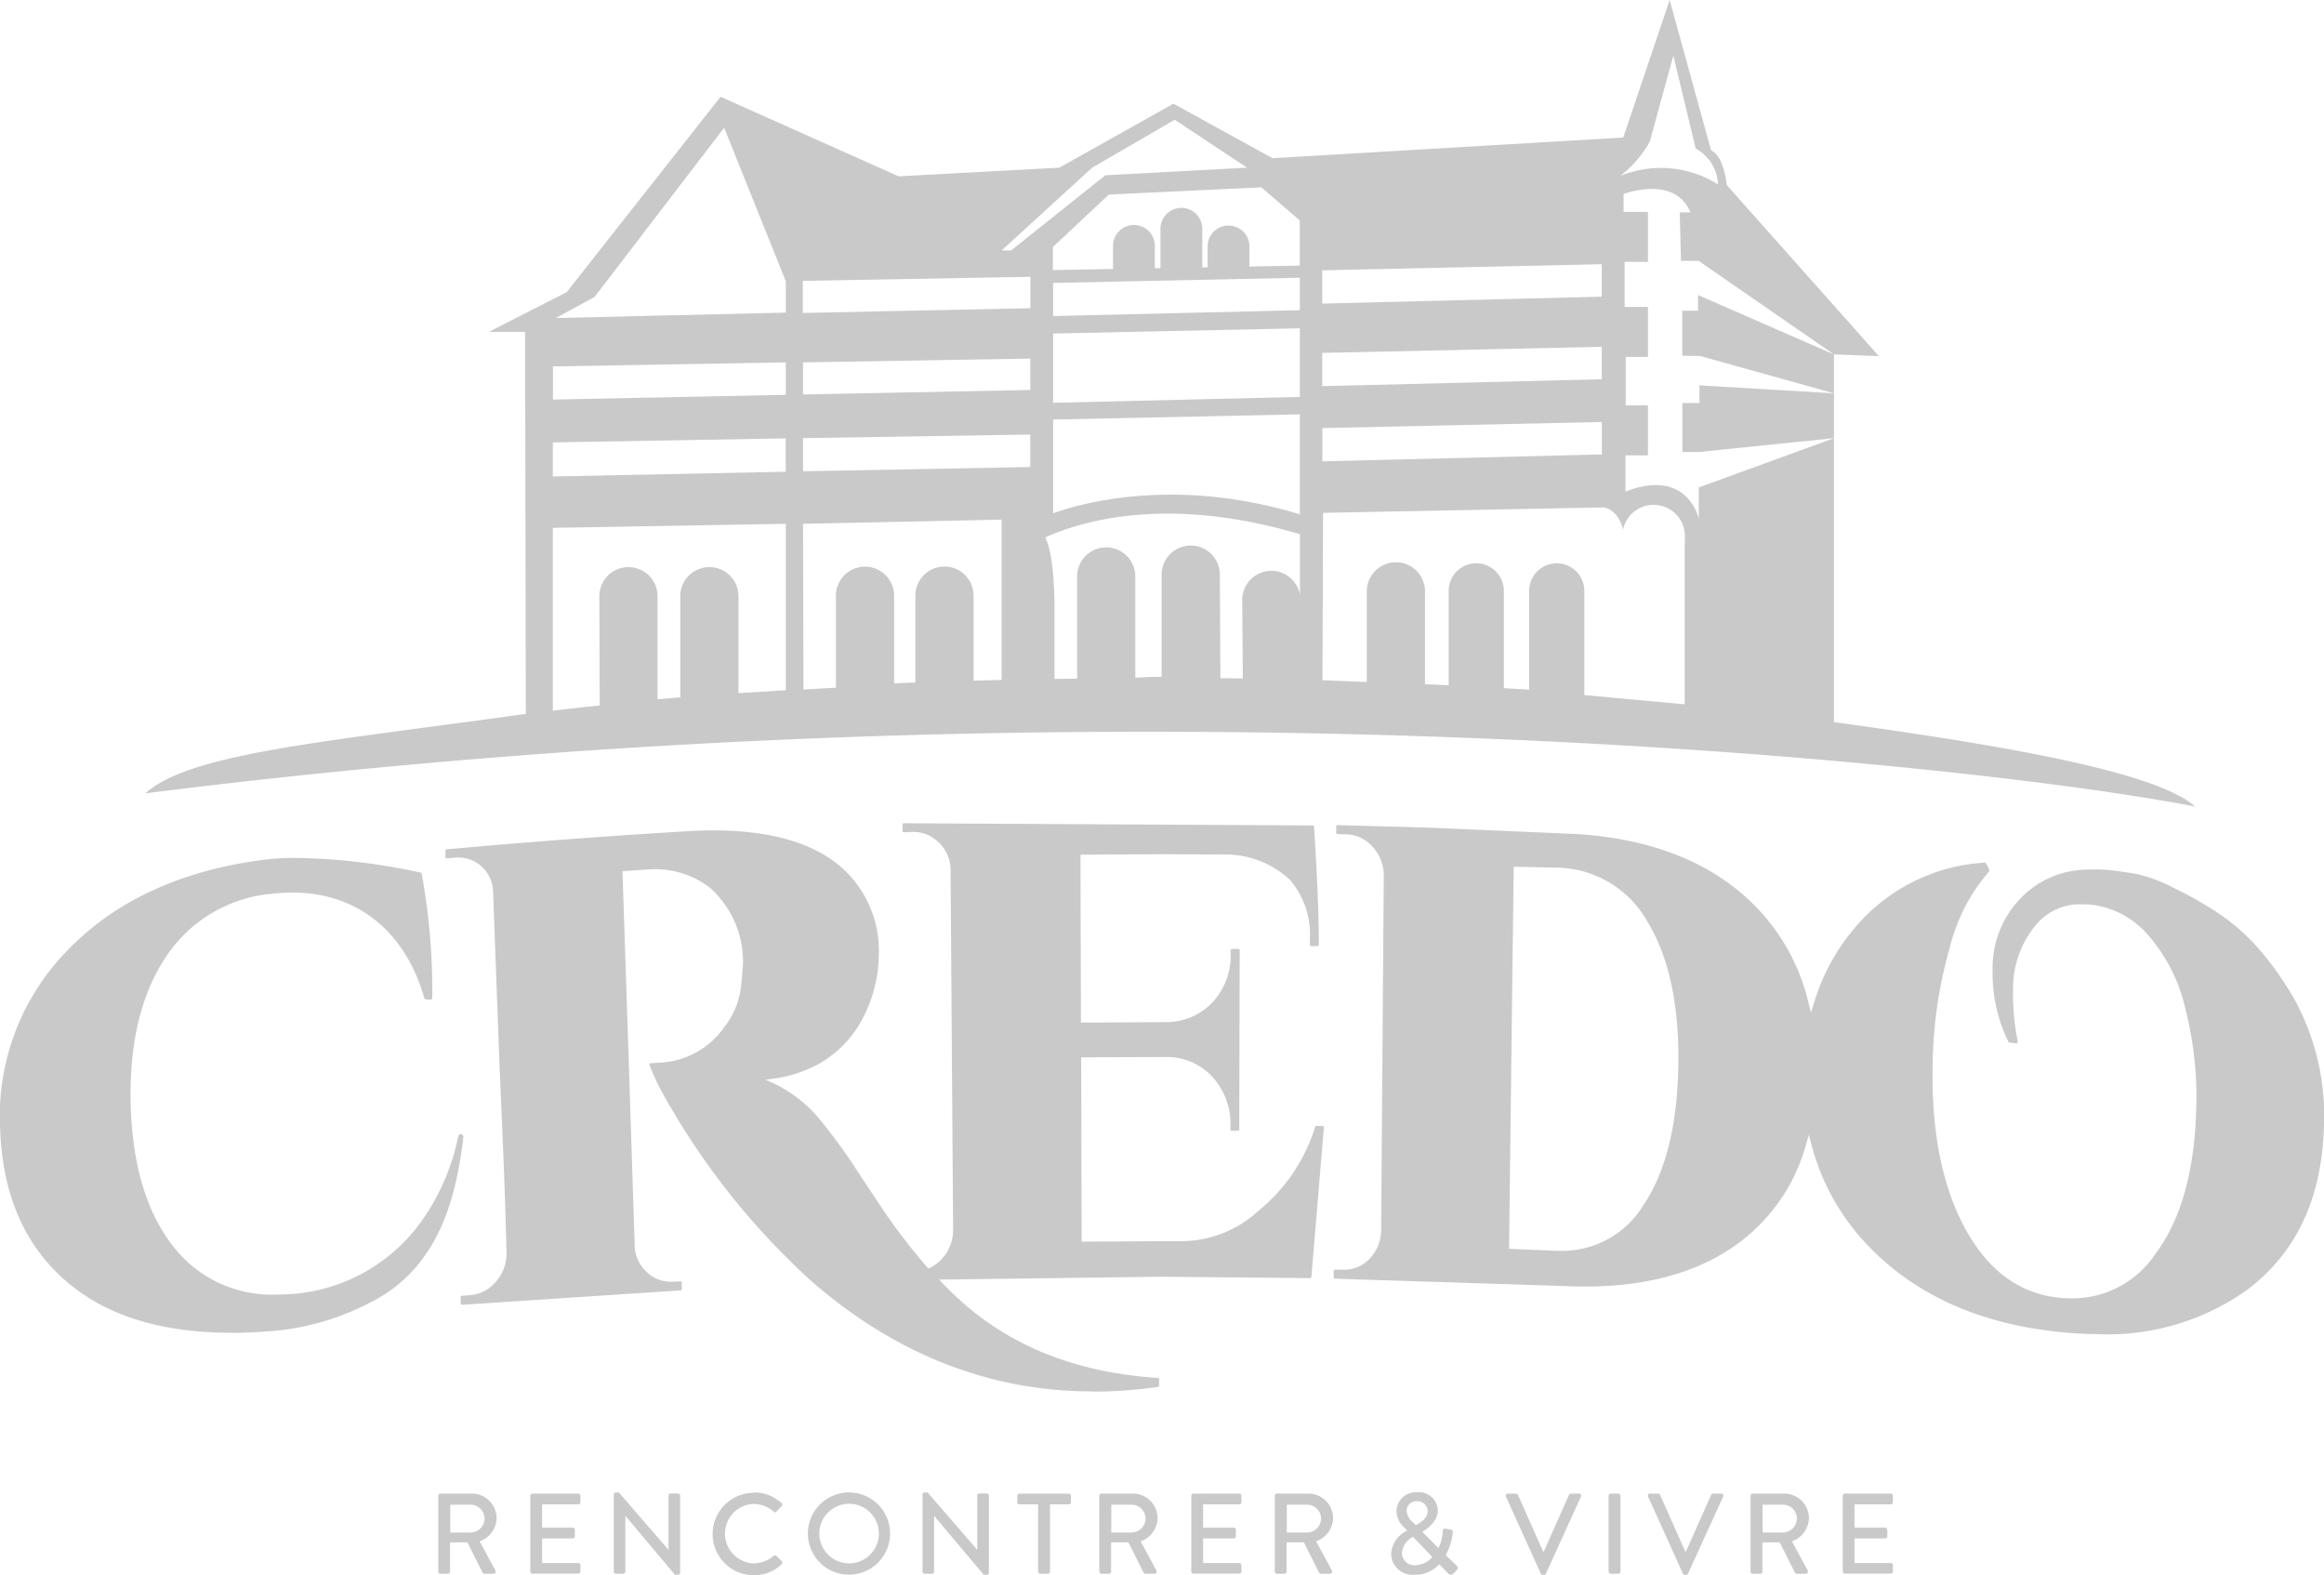 <svg xmlns="http://www.w3.org/2000/svg" width="201.282" height="136.41" viewBox="0 0 201.282 136.41"><g transform="translate(-151.05 -102.17)"><path d="M189.01,231.7a.19.19,0,0,1,.19-.19h2.7a2.136,2.136,0,0,1,2.16,2.12,2.184,2.184,0,0,1-1.47,2.01l1.36,2.52a.189.189,0,0,1-.17.29h-.77a.184.184,0,0,1-.16-.09l-1.32-2.63h-1.5v2.53a.2.2,0,0,1-.19.19h-.64a.19.19,0,0,1-.19-.19V231.7Zm2.8,3.18a1.232,1.232,0,0,0,1.21-1.23,1.215,1.215,0,0,0-1.21-1.18h-1.76v2.41h1.76Z" fill="#c9c9c9"/><path d="M196.98,231.7a.19.19,0,0,1,.19-.19h3.96a.19.19,0,0,1,.19.19v.55a.19.19,0,0,1-.19.19H198v2.02h2.65a.2.2,0,0,1,.19.19v.55a.19.19,0,0,1-.19.19H198v2.13h3.13a.19.19,0,0,1,.19.19v.54a.19.19,0,0,1-.19.19h-3.96a.19.19,0,0,1-.19-.19v-6.56Z" fill="#c9c9c9"/><path d="M204.21,231.59a.188.188,0,0,1,.19-.18h.25l4.3,4.97h0v-4.69a.19.19,0,0,1,.19-.19h.63a.2.2,0,0,1,.19.19v6.67a.188.188,0,0,1-.19.18h-.26l-4.3-5.11h0v4.83a.19.19,0,0,1-.19.19h-.62a.2.2,0,0,1-.19-.19v-6.67Z" fill="#c9c9c9"/><path d="M216.34,231.41a3.477,3.477,0,0,1,2.4.92.179.179,0,0,1,0,.28l-.44.45c-.07.09-.16.09-.25,0a2.668,2.668,0,0,0-1.71-.66,2.576,2.576,0,0,0,.01,5.15,2.67,2.67,0,0,0,1.7-.65.171.171,0,0,1,.24,0l.46.45a.2.2,0,0,1,0,.27,3.419,3.419,0,0,1-2.41.96,3.57,3.57,0,1,1,0-7.14Zm8.24,0a3.56,3.56,0,1,1-2.524,1.05,3.568,3.568,0,0,1,2.524-1.05Zm0,6.14a2.58,2.58,0,1,0-2.57-2.57A2.58,2.58,0,0,0,224.58,237.55Z" fill="#c9c9c9"/><path d="M204.21,231.59a.188.188,0,0,1,.19-.18h.25l4.3,4.97h0v-4.69a.19.19,0,0,1,.19-.19h.63a.2.2,0,0,1,.19.19v6.67a.188.188,0,0,1-.19.18h-.26l-4.3-5.11h0v4.83a.19.19,0,0,1-.19.19h-.62a.2.2,0,0,1-.19-.19v-6.67Z" transform="translate(26.74)" fill="#c9c9c9"/><path d="M240.97,232.44h-1.62a.19.19,0,0,1-.19-.19v-.55a.19.19,0,0,1,.19-.19h4.26a.19.19,0,0,1,.19.19v.55a.19.19,0,0,1-.19.19h-1.62v5.82a.2.2,0,0,1-.19.19h-.65a.2.2,0,0,1-.19-.19v-5.82Z" fill="#c9c9c9"/><path d="M189.01,231.7a.19.19,0,0,1,.19-.19h2.7a2.136,2.136,0,0,1,2.16,2.12,2.184,2.184,0,0,1-1.47,2.01l1.36,2.52a.189.189,0,0,1-.17.29h-.77a.184.184,0,0,1-.16-.09l-1.32-2.63h-1.5v2.53a.2.2,0,0,1-.19.19h-.64a.19.19,0,0,1-.19-.19V231.7Zm2.8,3.18a1.232,1.232,0,0,0,1.21-1.23,1.215,1.215,0,0,0-1.21-1.18h-1.76v2.41h1.76Z" transform="translate(57.25)" fill="#c9c9c9"/><path d="M196.98,231.7a.19.19,0,0,1,.19-.19h3.96a.19.19,0,0,1,.19.19v.55a.19.19,0,0,1-.19.19H198v2.02h2.65a.2.2,0,0,1,.19.19v.55a.19.19,0,0,1-.19.19H198v2.13h3.13a.19.19,0,0,1,.19.19v.54a.19.19,0,0,1-.19.19h-3.96a.19.19,0,0,1-.19-.19v-6.56Z" transform="translate(57.25)" fill="#c9c9c9"/><path d="M189.01,231.7a.19.19,0,0,1,.19-.19h2.7a2.136,2.136,0,0,1,2.16,2.12,2.184,2.184,0,0,1-1.47,2.01l1.36,2.52a.189.189,0,0,1-.17.29h-.77a.184.184,0,0,1-.16-.09l-1.32-2.63h-1.5v2.53a.2.2,0,0,1-.19.19h-.64a.19.19,0,0,1-.19-.19V231.7Zm2.8,3.18a1.232,1.232,0,0,0,1.21-1.23,1.215,1.215,0,0,0-1.21-1.18h-1.76v2.41h1.76Z" transform="translate(72.45)" fill="#c9c9c9"/><path d="M272.91,234.72v-.02l-.23-.25a1.992,1.992,0,0,1-.68-1.44,1.667,1.667,0,0,1,1.81-1.61,1.617,1.617,0,0,1,1.77,1.58c0,.95-.95,1.59-1.34,1.85l1.39,1.39a3.567,3.567,0,0,0,.38-1.43c0-.22.09-.28.28-.24l.41.08c.23.04.18.22.17.31a5.449,5.449,0,0,1-.6,1.9l.92.89c.12.12.21.23-.02.46l-.26.26a.281.281,0,0,1-.43-.03l-.78-.79a2.825,2.825,0,0,1-2.16.91,1.853,1.853,0,0,1-2-1.84,2.362,2.362,0,0,1,1.38-1.98Zm.7,2.99a1.967,1.967,0,0,0,1.49-.71l-1.66-1.74a1.688,1.688,0,0,0-.97,1.39,1.088,1.088,0,0,0,1.14,1.07Zm1.09-4.69a.879.879,0,0,0-.94-.85.827.827,0,0,0-.88.85,1.466,1.466,0,0,0,.58,1.01l.22.22c.3-.18,1.03-.56,1.03-1.23Z" fill="#c9c9c9"/><path d="M281.48,231.77a.177.177,0,0,1,.17-.26h.7a.2.2,0,0,1,.17.11l2.18,4.91h.06l2.18-4.91s.08-.11.17-.11h.7a.177.177,0,0,1,.17.26l-3.04,6.67a.191.191,0,0,1-.17.11h-.1a.2.2,0,0,1-.17-.11l-3.02-6.67Z" fill="#c9c9c9"/><path d="M290.37,231.7a.2.2,0,0,1,.19-.19h.65a.2.2,0,0,1,.19.19v6.56a.2.2,0,0,1-.19.19h-.65a.2.2,0,0,1-.19-.19Z" fill="#c9c9c9"/><path d="M281.48,231.77a.177.177,0,0,1,.17-.26h.7a.2.2,0,0,1,.17.11l2.18,4.91h.06l2.18-4.91s.08-.11.17-.11h.7a.177.177,0,0,1,.17.26l-3.04,6.67a.191.191,0,0,1-.17.11h-.1a.2.2,0,0,1-.17-.11l-3.02-6.67Z" transform="translate(12.31)" fill="#c9c9c9"/><path d="M189.01,231.7a.19.19,0,0,1,.19-.19h2.7a2.136,2.136,0,0,1,2.16,2.12,2.184,2.184,0,0,1-1.47,2.01l1.36,2.52a.189.189,0,0,1-.17.29h-.77a.184.184,0,0,1-.16-.09l-1.32-2.63h-1.5v2.53a.2.2,0,0,1-.19.19h-.64a.19.19,0,0,1-.19-.19V231.7Zm2.8,3.18a1.232,1.232,0,0,0,1.21-1.23,1.215,1.215,0,0,0-1.21-1.18h-1.76v2.41h1.76Z" transform="translate(113.66)" fill="#c9c9c9"/><path d="M196.98,231.7a.19.19,0,0,1,.19-.19h3.96a.19.19,0,0,1,.19.19v.55a.19.19,0,0,1-.19.19H198v2.02h2.65a.2.2,0,0,1,.19.19v.55a.19.19,0,0,1-.19.19H198v2.13h3.13a.19.19,0,0,1,.19.19v.54a.19.19,0,0,1-.19.19h-3.96a.19.19,0,0,1-.19-.19v-6.56Z" transform="translate(113.67)" fill="#c9c9c9"/><path d="M309.89,164.7V132.86l3.89.15L300.6,118.19c-.3-2.7-1.35-2.99-1.35-2.99l-3.59-13.03-4.02,11.91-30.37,1.79-8.59-4.72-9.88,5.54-13.92.75-15.42-6.89-13.33,16.92-6.74,3.44h3.14l.06,33.08c-17.88,2.49-29.05,3.41-32.96,6.88,86.06-10.86,159.59-2.35,177.54,1.14-3.44-3.05-16.83-5.32-31.29-7.31Zm-15.95-50.27,2.04-7.45,1.93,8.05a3.722,3.722,0,0,1,1.94,3.11,9.306,9.306,0,0,0-8.46-.74,10.092,10.092,0,0,0,2.55-2.96Zm-28.37,11.15,24.21-.53v2.81l-24.21.6v-2.87Zm0,7.15,24.21-.53v2.81l-24.21.6v-2.87Zm-19.91-16.05,7.13-4.14,6.27,4.15-12.28.66-8.16,6.51h-.82l7.86-7.19Zm-46.73,23.8,20.17-.35v2.89l-20.17.41Zm20.18,21.46-4.1.25V153.8a2.52,2.52,0,0,0-5.04,0v8.76l-1.97.16V153.8a2.52,2.52,0,0,0-5.04,0l.03,9.46c-1.37.13-2.75.31-4.06.45V147.88l20.18-.35v14.41Zm0-25.58-20.17.41V133.9l20.17-.35Zm-19.92-6.65,3.35-1.82,11.23-14.66,5.34,13.3v2.71l-19.92.47Zm21.39-3.22,19.71-.35v2.72l-19.71.41Zm17.22,34.56-2.43.06v-7.36a2.52,2.52,0,1,0-5.04,0v7.52l-1.84.07v-7.58a2.52,2.52,0,1,0-5.04,0v7.96l-2.81.16-.04-14.35,17.2-.36v13.89Zm2.48-18.44-19.68.37v-2.87l19.68-.31v2.81Zm0-6.67-19.68.39v-2.78l19.68-.33v2.72Zm23.35,17.7a2.518,2.518,0,0,0-4.99.48l.05,6.8c-.64,0-1.29-.02-1.94-.02l-.05-8.97a2.52,2.52,0,1,0-5.04,0v8.85c-.78,0-1.54.03-2.28.08v-8.77a2.52,2.52,0,0,0-5.04,0v8.85l-1.96.02V154.7c0-1.39-.12-6.57-1.51-6.57l-.58,1.27s8.16-5.48,23.35-.97v5.2Zm0-6.93c-11.91-3.64-20.6-.36-21.37-.09V138.5l21.37-.45v8.66Zm0-16.11v5.94l-21.37.51v-6Zm-21.37-1.06v-2.87l21.37-.45v2.81Zm21.37-4.37-4.37.08v-1.74a1.81,1.81,0,1,0-3.62,0v1.81h-.46v-3.34a1.81,1.81,0,0,0-3.62,0v3.41h-.49v-1.93a1.81,1.81,0,0,0-3.62,0v2l-5.21.1v-2l4.85-4.54,13.2-.63,3.33,2.86v3.92Zm1.95,14.07,24.21-.53v2.81l-24.21.6v-2.87Zm31.38,9.97v13.95l-8.69-.8v-9.02a2.39,2.39,0,0,0-4.78,0v8.55l-2.19-.13v-8.42a2.39,2.39,0,0,0-4.78,0v8.17l-2.05-.09v-8.04a2.52,2.52,0,1,0-5.04,0v7.85l-3.84-.16.05-14.49,24.3-.47s1.25.12,1.68,1.92a2.71,2.71,0,0,1,5.36.57v.6Zm1.28-16.23,11.66,3.25-11.66-.69v1.53h-1.48v4.24h1.42l11.73-1.2-11.73,4.27v2.71s-.93-4.45-6.35-2.35V141.6h1.95v-4.33h-1.93v-4.19h1.93v-4.33h-2.02v-3.9h2.02v-4.33h-2.11v-1.55s4.42-1.7,5.79,1.59h-.93l.11,4.2h1.53l11.73,8.11-11.78-5.15v1.36h-1.37v3.89l1.48.03Zm-127.2,84.6c-5.48,0-9.94-1.23-13.26-3.67-4.21-3.09-6.47-7.74-6.71-13.82a20.52,20.52,0,0,1,5.84-15.64c4.18-4.33,9.99-6.98,17.27-7.86a20.555,20.555,0,0,1,2.5-.13,54.108,54.108,0,0,1,10.87,1.29h0l.02.06a56.827,56.827,0,0,1,.92,10.75.149.149,0,0,1-.06.13.254.254,0,0,1-.16.05.554.554,0,0,1-.18-.02c-.06,0-.1-.02-.14-.02h0c-.1,0-.14-.05-.15-.09-1.65-5.81-5.83-9.15-11.45-9.15a15.457,15.457,0,0,0-1.78.11,12.274,12.274,0,0,0-9.29,5.68c-2.11,3.27-3.08,7.6-2.9,12.86.18,5.24,1.49,9.37,3.88,12.25a10.773,10.773,0,0,0,8.83,3.91c.4,0,.81-.01,1.23-.04A15.172,15.172,0,0,0,187.5,208a19.372,19.372,0,0,0,3.19-7.19h.01l.05-.26a.2.2,0,0,1,.2-.17.231.231,0,0,1,.23.22v.03l-.03.25h.01c-.54,3.96-1.62,10.98-8.18,14.15a22.294,22.294,0,0,1-7.54,2.32,42.544,42.544,0,0,1-4.4.24Zm74.62,5.08c-8.92,0-17.15-3.25-24.45-9.65A63.75,63.75,0,0,1,208.2,196.4a20.88,20.88,0,0,1-.92-2.08.121.121,0,0,1,.1-.08l.85-.05a7.2,7.2,0,0,0,5.57-3.11,6.882,6.882,0,0,0,1.42-3.39c.12-1.17.19-1.92.18-2.25a8.558,8.558,0,0,0-2.88-6.41,7.778,7.778,0,0,0-4.74-1.59,5.333,5.333,0,0,0-.56.02l-2.25.15v.24l.53,16.06.52,16.05a3.159,3.159,0,0,0,1.01,2.33,2.95,2.95,0,0,0,2.11.87h.2l.63-.03a.23.23,0,0,1,.09.03.124.124,0,0,1,.04.08v.56c0,.06-.03.11-.09.11l-18.93,1.25h0a.23.23,0,0,1-.09-.03.127.127,0,0,1-.04-.09v-.55a.094.094,0,0,1,.08-.11l.69-.05a3.228,3.228,0,0,0,2.25-1.14,3.658,3.658,0,0,0,.95-2.44c-.11-5.13-.35-10.47-.58-15.64l-.58-15.6a3.06,3.06,0,0,0-1.71-2.79,3.11,3.11,0,0,0-1.34-.29c-.1,0-.21,0-.31.01l-.64.06a.122.122,0,0,1-.09-.03.1.1,0,0,1-.04-.09v-.55a.094.094,0,0,1,.09-.11c6.95-.63,13.98-1.16,20.89-1.57q1.119-.071,2.24-.07c4.23,0,7.59.8,9.99,2.37a9.616,9.616,0,0,1,4.32,8.5,12,12,0,0,1-1.54,5.68,9.547,9.547,0,0,1-3.82,3.76,11.639,11.639,0,0,1-3.57,1.16l-.87.12.8.36a11.852,11.852,0,0,1,4.22,3.49,45.124,45.124,0,0,1,2.92,4.05l2.26,3.41a55.155,55.155,0,0,0,3.76,4.89l.14.15.19-.09a3.493,3.493,0,0,0,.96-.73,3.658,3.658,0,0,0,.99-2.44l-.22-31.25a3.286,3.286,0,0,0-1.42-2.71,2.944,2.944,0,0,0-1.8-.59l-.81.03a.23.23,0,0,1-.09-.03.124.124,0,0,1-.04-.08v-.56a.1.1,0,0,1,.11-.11l35.42.19a.11.11,0,0,1,.11.1c0,.08.44,6.46.41,10.24a.091.091,0,0,1-.04.08.149.149,0,0,1-.1.03h-.52a.128.128,0,0,1-.11-.12v-.45a7.319,7.319,0,0,0-1.71-5.15,8.159,8.159,0,0,0-5.37-2.21l-5.67-.03-6.86.04h-.26l.04,14.54h.27l7.04-.04a5.491,5.491,0,0,0,4.08-1.71,6,6,0,0,0,1.58-4.3v-.22a.143.143,0,0,1,.04-.08.159.159,0,0,1,.11-.03h.51a.13.13,0,0,1,.12.12l-.04,15.52a.2.2,0,0,1-.03.08.108.108,0,0,1-.09.03h-.52a.13.13,0,0,1-.12-.12v-.28a6.015,6.015,0,0,0-1.56-4.26,5.349,5.349,0,0,0-4.02-1.73h-.08l-7.01.03h-.26l.04,15.96H245l7.13-.04h1.35a9.887,9.887,0,0,0,6.53-2.6,15,15,0,0,0,4.94-7.29.12.12,0,0,1,.12-.09h.52a.441.441,0,0,0,.09.05c.02.03.04.06.03.09l-1.08,12.93a.109.109,0,0,1-.1.11l-12.97-.12-18.59.24h-.59l.41.43c.42.43.83.83,1.21,1.18,4.47,4.15,10.3,6.47,17.33,6.91a.111.111,0,0,1,.11.11v.56a.109.109,0,0,1-.1.11,39.826,39.826,0,0,1-5.6.41h0Zm87.22-4.96a34.39,34.39,0,0,1-3.59-.2c-6.71-.71-12.13-3.11-16.13-7.14a19.8,19.8,0,0,1-5.2-9l-.24-.92-.27.91a15.8,15.8,0,0,1-5.08,7.88c-3.46,2.89-8.18,4.35-14.02,4.35q-.82,0-1.64-.04l-20.04-.64a.111.111,0,0,1-.11-.11v-.56a.285.285,0,0,1,.04-.08.114.114,0,0,1,.08-.03h.74a2.977,2.977,0,0,0,2.23-.93,3.547,3.547,0,0,0,1.02-2.38l.23-30.9a3.62,3.62,0,0,0-1-2.44,3.088,3.088,0,0,0-2.3-1.05l-.7-.02a.12.12,0,0,1-.12-.11v-.56a.285.285,0,0,1,.04-.08.122.122,0,0,1,.09-.03l7.9.22,12.46.54h.12c6.63.38,11.88,2.45,15.59,6.16a17.756,17.756,0,0,1,4.69,8.41l.23.92.28-.91a18,18,0,0,1,3.57-6.51,15.9,15.9,0,0,1,11.21-5.58h0a.168.168,0,0,1,.11.06l.28.58a.278.278,0,0,1-.03.13,15.765,15.765,0,0,0-3.41,6.62,38.58,38.58,0,0,0-1.47,9.9c-.15,5.79.78,10.6,2.76,14.3,1.97,3.67,4.7,5.71,8.13,6.08q.583.059,1.17.06a8.622,8.622,0,0,0,7.21-3.82c2.17-2.88,3.36-6.98,3.54-12.19a30.816,30.816,0,0,0-.94-9.13,14.543,14.543,0,0,0-3.26-6.37,7.721,7.721,0,0,0-4.57-2.54,8,8,0,0,0-1.07-.07,4.928,4.928,0,0,0-3.84,1.57,8.552,8.552,0,0,0-2.17,5.84,20.65,20.65,0,0,0,.41,4.49c0,.04,0,.08-.03.1a.109.109,0,0,1-.09.04l-.61-.07s-.07-.03-.08-.06a13.484,13.484,0,0,1-1.37-6.26,8.648,8.648,0,0,1,3.22-6.9,8.12,8.12,0,0,1,4.55-1.74c.39-.02.77-.03,1.11-.03a12.133,12.133,0,0,1,1.47.08q1.033.13,2.06.3a12.7,12.7,0,0,1,3.2,1.18,32.84,32.84,0,0,1,4.03,2.29,17.771,17.771,0,0,1,3.65,3.3,27.523,27.523,0,0,1,2.95,4.27,21.1,21.1,0,0,1,2.44,11.21c-.24,6.04-2.49,10.69-6.69,13.82a20.906,20.906,0,0,1-12.76,3.8Zm-51.13-7.38h.26l3.71.16c.16,0,.32.01.48.01a8.246,8.246,0,0,0,7.21-4c1.9-2.81,2.91-6.86,3-12.02.09-5.18-.79-9.34-2.6-12.36a9.165,9.165,0,0,0-6.48-4.67c-.19-.03-.38-.06-.58-.08s-.39-.04-.6-.05l-3.73-.08h-.27l-.4,33.07Z" fill="#c9c9c9"/></g></svg>
